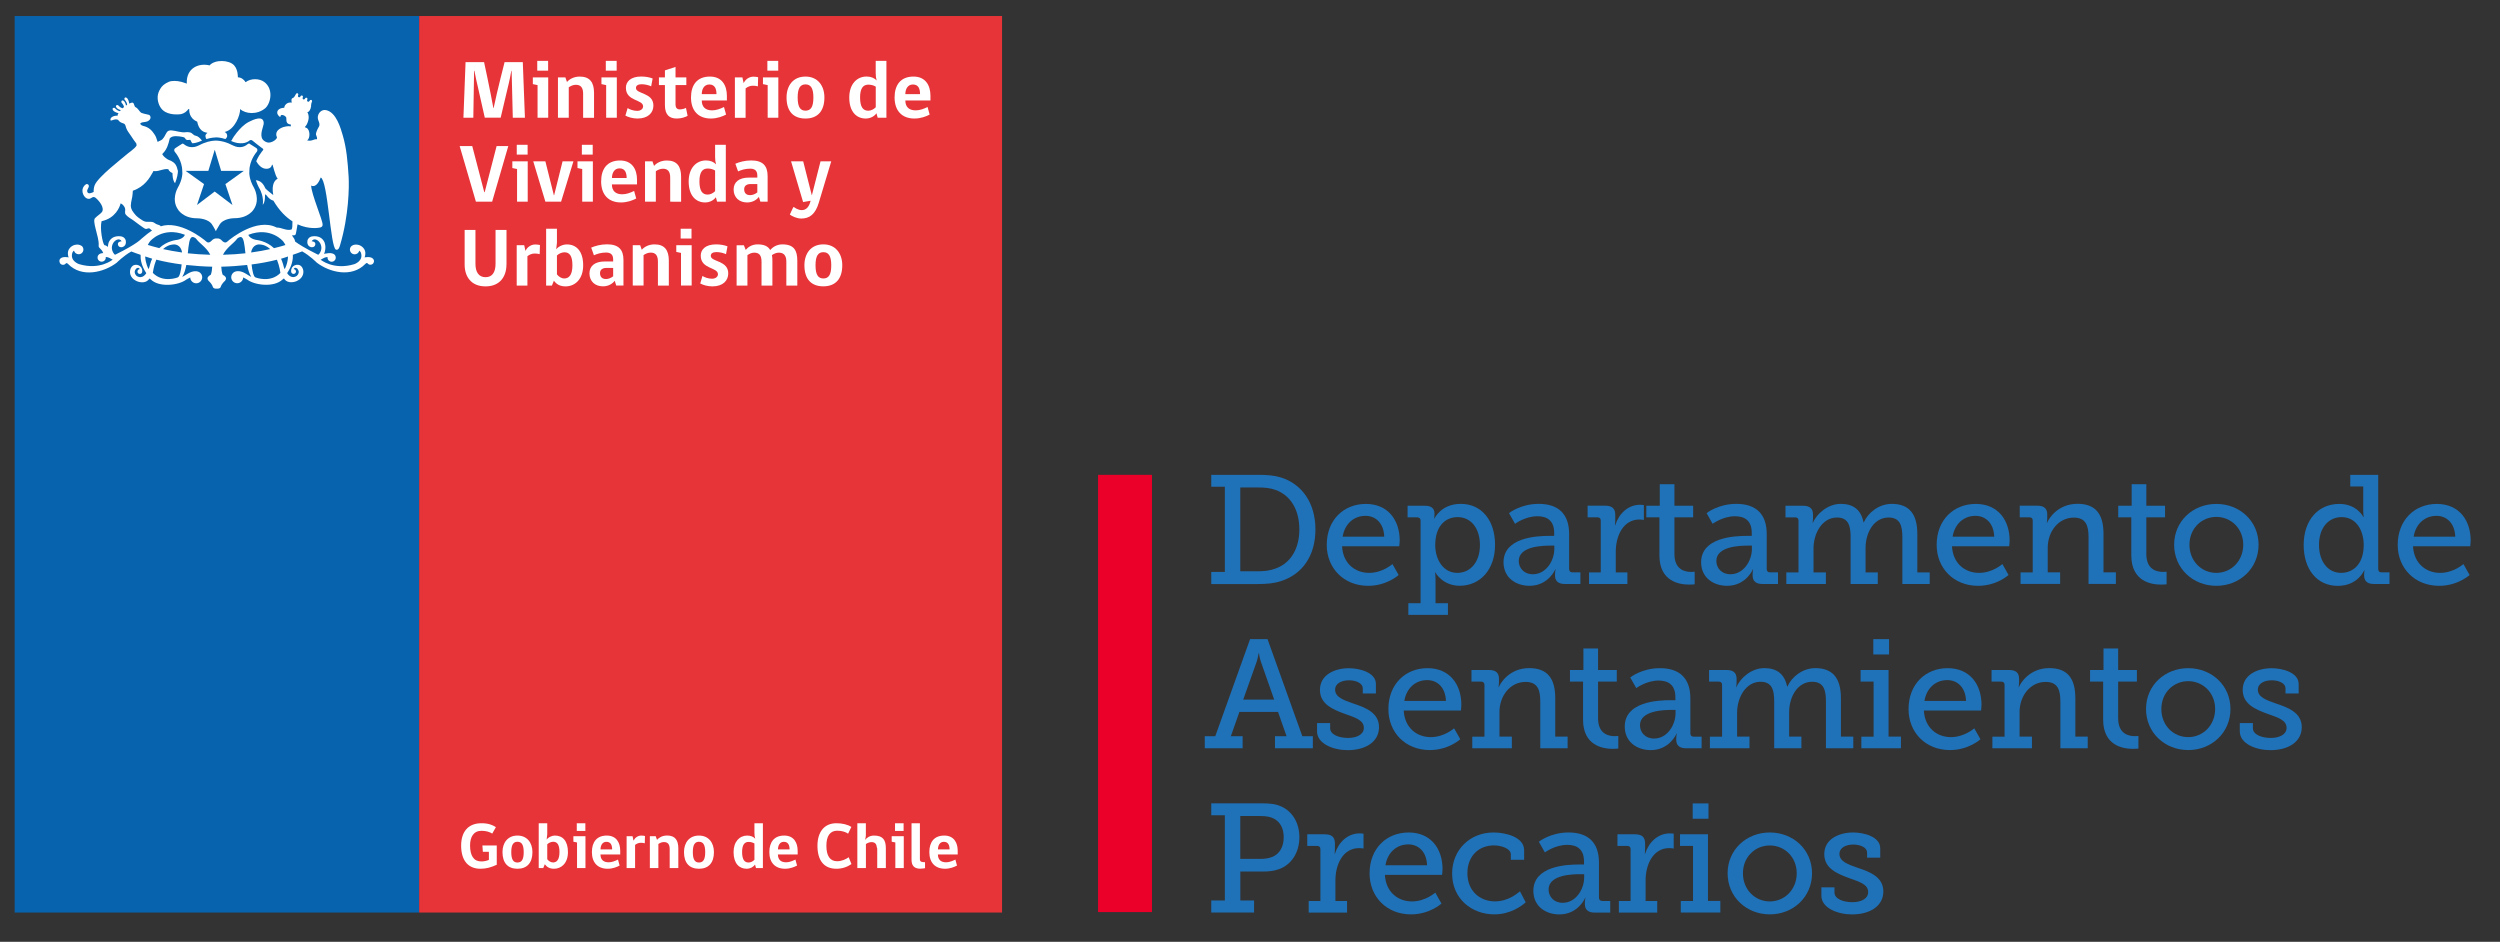 <?xml version="1.0" encoding="utf-8"?>
<!-- Generator: Adobe Illustrator 27.5.0, SVG Export Plug-In . SVG Version: 6.00 Build 0)  -->
<svg version="1.1" id="Capa_1" xmlns="http://www.w3.org/2000/svg" xmlns:xlink="http://www.w3.org/1999/xlink" x="0px" y="0px"
	 viewBox="0 0 492.69 185.61" style="enable-background:new 0 0 492.69 185.61;" xml:space="preserve">
<rect x="0" y="0" width="492.69" height="185.61" fill="#333333" stroke="none"/>
<style type="text/css">
	.st0{fill:#EA0029;}
	.st1{fill:#1F71B8;}
	.st2{fill:#0863AE;}
	.st3{fill:#E73439;}
	.st4{fill:#FFFFFF;}
	.st5{fill:none;}
</style>
<g>
	<rect x="216.4" y="93.58" class="st0" width="10.63" height="86.17"/>
	<g>
		<path class="st1" d="M238.71,112.71h2.68V95.93h-2.68v-2.35h9.17c1.8,0,3.14,0.09,4.57,0.52c4.11,1.28,6.79,5,6.79,10.24
			c0,5.21-2.59,8.84-6.79,10.18c-1.4,0.46-2.83,0.58-4.54,0.58h-9.2V112.71z M247.72,112.59c1.4,0,2.56-0.12,3.66-0.55
			c2.89-1.01,4.69-3.78,4.69-7.71c0-3.96-1.8-6.73-4.66-7.77c-1.19-0.43-2.28-0.49-3.69-0.49h-3.29v16.51H247.72z"/>
		<path class="st1" d="M269.18,99.31c4.39,0,6.67,3.23,6.67,7.22c0,0.4-0.09,1.13-0.09,1.13h-11.27c0.18,3.41,2.59,5.24,5.33,5.24
			c2.68,0,4.6-1.74,4.6-1.74l1.22,2.16c0,0-2.32,2.13-6,2.13c-4.84,0-8.17-3.5-8.17-8.07C261.47,102.48,264.79,99.31,269.18,99.31z
			 M272.8,105.77c-0.09-2.71-1.74-4.11-3.69-4.11c-2.26,0-4.08,1.52-4.51,4.11H272.8z"/>
		<path class="st1" d="M279.96,118.9v-16.27c0-0.46-0.24-0.67-0.67-0.67h-1.89v-2.29h3.41c1.37,0,1.89,0.61,1.89,1.52v0.12
			c0,0.49-0.06,0.88-0.06,0.88h0.06c0,0,1.28-2.89,5.18-2.89c4.14,0,6.76,3.29,6.76,8.07c0,4.91-2.96,8.07-6.98,8.07
			c-3.38,0-4.78-2.62-4.78-2.62h-0.06c0,0,0.09,0.55,0.09,1.34v4.72h2.44v2.29h-7.8v-2.29H279.96z M287.21,112.9
			c2.44,0,4.45-1.98,4.45-5.48c0-3.35-1.8-5.51-4.39-5.51c-2.29,0-4.42,1.61-4.42,5.55C282.86,110.18,284.35,112.9,287.21,112.9z"/>
		<path class="st1" d="M305.31,105.61h0.98v-0.58c0-2.44-1.4-3.29-3.29-3.29c-2.44,0-4.42,1.49-4.42,1.49l-1.19-2.1
			c0,0,2.25-1.83,5.85-1.83c3.93,0,6,2.04,6,5.94v6.89c0,0.46,0.24,0.67,0.67,0.67h1.55v2.29h-3.08c-1.37,0-1.92-0.67-1.92-1.68
			v-0.21c0-0.61,0.12-1.01,0.12-1.01h-0.06c0,0-1.34,3.26-5.09,3.26c-2.56,0-5.12-1.49-5.12-4.66
			C296.33,105.95,302.75,105.61,305.31,105.61z M302.08,113.17c2.62,0,4.24-2.68,4.24-5v-0.64h-0.76c-1.4,0-6.25,0.06-6.25,3.02
			C299.31,111.92,300.32,113.17,302.08,113.17z"/>
		<path class="st1" d="M313.15,112.8h2.32v-10.18c0-0.46-0.24-0.67-0.67-0.67h-1.92v-2.29h3.47c1.34,0,1.98,0.55,1.98,1.8v0.97
			c0,0.61-0.06,1.07-0.06,1.07h0.06c0.7-2.25,2.5-4.02,4.88-4.02c0.4,0,0.76,0.06,0.76,0.06v2.93c0,0-0.37-0.09-0.85-0.09
			c-3.29,0-4.69,3.32-4.69,6.34v4.08h2.29v2.29h-7.56V112.8z"/>
		<path class="st1" d="M327.04,101.96h-2.59v-2.29h2.65v-4.24h2.89v4.24h3.69v2.29h-3.69v7.22c0,3.14,2.13,3.53,3.29,3.53
			c0.43,0,0.7-0.03,0.7-0.03v2.47c0,0-0.43,0.06-1.07,0.06c-1.95,0-5.88-0.61-5.88-5.76V101.96z"/>
		<path class="st1" d="M344.25,105.61h0.98v-0.58c0-2.44-1.4-3.29-3.29-3.29c-2.44,0-4.42,1.49-4.42,1.49l-1.19-2.1
			c0,0,2.25-1.83,5.85-1.83c3.93,0,6,2.04,6,5.94v6.89c0,0.46,0.24,0.67,0.67,0.67h1.55v2.29h-3.08c-1.37,0-1.92-0.67-1.92-1.68
			v-0.21c0-0.61,0.12-1.01,0.12-1.01h-0.06c0,0-1.34,3.26-5.09,3.26c-2.56,0-5.12-1.49-5.12-4.66
			C335.27,105.95,341.69,105.61,344.25,105.61z M341.02,113.17c2.62,0,4.24-2.68,4.24-5v-0.64h-0.76c-1.4,0-6.25,0.06-6.25,3.02
			C338.25,111.92,339.26,113.17,341.02,113.17z"/>
		<path class="st1" d="M352.03,112.8h2.41V102.6c0-0.43-0.24-0.64-0.67-0.64h-1.89v-2.29h3.47c1.31,0,1.95,0.58,1.95,1.71v0.79
			c0,0.49-0.09,0.88-0.09,0.88h0.06c0.76-1.83,2.99-3.75,5.48-3.75c2.47,0,3.99,1.13,4.51,3.63h0.06c0.85-1.92,2.99-3.63,5.51-3.63
			c3.41,0,5.03,1.98,5.03,5.91v7.59h2.44v2.29h-5.39v-9.23c0-2.16-0.4-3.87-2.71-3.87c-2.89,0-4.54,2.96-4.54,6v4.81h2.41v2.29
			h-5.36v-9.23c0-2.01-0.3-3.87-2.68-3.87c-2.93,0-4.63,3.11-4.63,6.12v4.69h2.44v2.29h-7.8V112.8z"/>
		<path class="st1" d="M389.38,99.31c4.39,0,6.67,3.23,6.67,7.22c0,0.4-0.09,1.13-0.09,1.13h-11.27c0.18,3.41,2.59,5.24,5.33,5.24
			c2.68,0,4.6-1.74,4.6-1.74l1.22,2.16c0,0-2.32,2.13-6,2.13c-4.84,0-8.17-3.5-8.17-8.07C381.67,102.48,384.99,99.31,389.38,99.31z
			 M393.01,105.77c-0.09-2.71-1.74-4.11-3.69-4.11c-2.26,0-4.08,1.52-4.51,4.11H393.01z"/>
		<path class="st1" d="M398.19,112.8h2.41v-10.18c0-0.46-0.24-0.67-0.67-0.67h-1.89v-2.29h3.47c1.34,0,1.95,0.58,1.95,1.71v0.79
			c0,0.49-0.09,0.88-0.09,0.88h0.06c0.31-0.82,2.1-3.75,6-3.75c3.53,0,5.12,1.98,5.12,5.91v7.59h2.44v2.29h-5.39v-9.2
			c0-2.16-0.43-3.87-2.89-3.87c-3.11,0-5.15,2.83-5.15,5.91v4.87h2.44v2.29h-7.8V112.8z"/>
		<path class="st1" d="M420.04,101.96h-2.59v-2.29h2.65v-4.24h2.89v4.24h3.69v2.29h-3.69v7.22c0,3.14,2.13,3.53,3.29,3.53
			c0.43,0,0.7-0.03,0.7-0.03v2.47c0,0-0.43,0.06-1.07,0.06c-1.95,0-5.88-0.61-5.88-5.76V101.96z"/>
		<path class="st1" d="M436.79,99.31c4.6,0,8.32,3.38,8.32,8.04c0,4.69-3.72,8.1-8.32,8.1c-4.6,0-8.32-3.41-8.32-8.1
			C428.48,102.69,432.19,99.31,436.79,99.31z M436.79,112.9c2.89,0,5.3-2.32,5.3-5.55c0-3.2-2.41-5.48-5.3-5.48
			c-2.92,0-5.3,2.29-5.3,5.48C431.49,110.58,433.87,112.9,436.79,112.9z"/>
		<path class="st1" d="M461.02,99.31c3.5,0,4.75,2.59,4.75,2.59h0.06c0,0-0.09-0.49-0.09-1.16v-4.87h-2.56v-2.29h5.51v18.55
			c0,0.46,0.24,0.67,0.67,0.67h1.55v2.29h-3.08c-1.37,0-1.92-0.67-1.92-1.68v-0.21c0-0.52,0.09-0.82,0.09-0.82h-0.06
			c0,0-1.25,3.08-5.21,3.08c-4.14,0-6.73-3.29-6.73-8.07C454.01,102.48,456.87,99.31,461.02,99.31z M461.38,112.9
			c2.29,0,4.45-1.65,4.45-5.48c0-2.83-1.43-5.51-4.36-5.51c-2.47,0-4.45,1.98-4.45,5.48C457.03,110.73,458.82,112.9,461.38,112.9z"
			/>
		<path class="st1" d="M480.24,99.31c4.39,0,6.67,3.23,6.67,7.22c0,0.4-0.09,1.13-0.09,1.13h-11.27c0.18,3.41,2.59,5.24,5.33,5.24
			c2.68,0,4.6-1.74,4.6-1.74l1.22,2.16c0,0-2.32,2.13-6,2.13c-4.84,0-8.17-3.5-8.17-8.07C472.54,102.48,475.86,99.31,480.24,99.31z
			 M483.87,105.77c-0.09-2.71-1.74-4.11-3.69-4.11c-2.26,0-4.08,1.52-4.51,4.11H483.87z"/>
		<path class="st1" d="M237.43,145.09h2.07l6.86-19.13h3.44l6.86,19.13h2.07v2.38h-7.46v-2.38h2.28l-1.68-4.78h-7.62l-1.68,4.78
			h2.32v2.38h-7.46V145.09z M251.11,137.87l-2.62-7.46c-0.3-0.88-0.37-1.65-0.37-1.65h-0.09c0,0-0.09,0.76-0.37,1.65l-2.65,7.46
			H251.11z"/>
		<path class="st1" d="M259.55,142.5h2.59v1.01c0,1.31,1.83,1.92,3.53,1.92c1.74,0,3.11-0.7,3.11-1.98c0-1.55-1.71-2.04-3.84-2.8
			c-2.29-0.85-4.81-1.89-4.81-4.69c0-3.05,3.02-4.27,5.7-4.27c2.16,0,5.33,0.85,5.33,3.11v1.86h-2.59v-1.01
			c0-0.94-1.22-1.58-2.71-1.58c-1.46,0-2.74,0.61-2.74,1.86c0,1.46,1.71,2.07,3.56,2.71c2.38,0.79,5.09,1.8,5.09,4.66
			c0,2.93-2.68,4.54-6.18,4.54c-2.8,0-6.03-1.25-6.03-3.69V142.5z"/>
		<path class="st1" d="M281.33,131.68c4.39,0,6.67,3.23,6.67,7.22c0,0.4-0.09,1.13-0.09,1.13h-11.27c0.18,3.41,2.59,5.24,5.33,5.24
			c2.68,0,4.6-1.74,4.6-1.74l1.22,2.16c0,0-2.32,2.13-6,2.13c-4.84,0-8.17-3.5-8.17-8.07C273.62,134.85,276.95,131.68,281.33,131.68
			z M284.96,138.14c-0.09-2.71-1.74-4.11-3.69-4.11c-2.26,0-4.08,1.52-4.51,4.11H284.96z"/>
		<path class="st1" d="M290.14,145.18h2.41V135c0-0.46-0.24-0.67-0.67-0.67h-1.89v-2.29h3.47c1.34,0,1.95,0.58,1.95,1.71v0.79
			c0,0.49-0.09,0.88-0.09,0.88h0.06c0.31-0.82,2.1-3.75,6-3.75c3.53,0,5.12,1.98,5.12,5.91v7.59h2.44v2.29h-5.39v-9.2
			c0-2.16-0.43-3.87-2.89-3.87c-3.11,0-5.15,2.83-5.15,5.91v4.87h2.44v2.29h-7.8V145.18z"/>
		<path class="st1" d="M311.99,134.33h-2.59v-2.29h2.65v-4.24h2.89v4.24h3.69v2.29h-3.69v7.22c0,3.14,2.13,3.53,3.29,3.53
			c0.43,0,0.7-0.03,0.7-0.03v2.47c0,0-0.43,0.06-1.07,0.06c-1.95,0-5.88-0.61-5.88-5.76V134.33z"/>
		<path class="st1" d="M329.2,137.99h0.98v-0.58c0-2.44-1.4-3.29-3.29-3.29c-2.44,0-4.42,1.49-4.42,1.49l-1.19-2.1
			c0,0,2.25-1.83,5.85-1.83c3.93,0,6,2.04,6,5.94v6.89c0,0.46,0.24,0.67,0.67,0.67h1.55v2.29h-3.08c-1.37,0-1.92-0.67-1.92-1.68
			v-0.21c0-0.61,0.12-1.01,0.12-1.01h-0.06c0,0-1.34,3.26-5.09,3.26c-2.56,0-5.12-1.49-5.12-4.66
			C320.21,138.32,326.64,137.99,329.2,137.99z M325.97,145.55c2.62,0,4.24-2.68,4.24-5v-0.64h-0.76c-1.4,0-6.25,0.06-6.25,3.02
			C323.2,144.3,324.21,145.55,325.97,145.55z"/>
		<path class="st1" d="M336.97,145.18h2.41v-10.21c0-0.43-0.24-0.64-0.67-0.64h-1.89v-2.29h3.47c1.31,0,1.95,0.58,1.95,1.71v0.79
			c0,0.49-0.09,0.88-0.09,0.88h0.06c0.76-1.83,2.99-3.75,5.48-3.75c2.47,0,3.99,1.13,4.51,3.63h0.06c0.85-1.92,2.99-3.63,5.51-3.63
			c3.41,0,5.03,1.98,5.03,5.91v7.59h2.44v2.29h-5.39v-9.23c0-2.16-0.4-3.87-2.71-3.87c-2.89,0-4.54,2.96-4.54,6v4.81h2.41v2.29
			h-5.36v-9.23c0-2.01-0.3-3.87-2.68-3.87c-2.93,0-4.63,3.11-4.63,6.12v4.69h2.44v2.29h-7.8V145.18z"/>
		<path class="st1" d="M366.83,145.18h2.41v-10.85h-2.56v-2.29h5.51v13.13h2.44v2.29h-7.8V145.18z M369.18,125.96h3.11v3.02h-3.11
			V125.96z"/>
		<path class="st1" d="M383.84,131.68c4.39,0,6.67,3.23,6.67,7.22c0,0.4-0.09,1.13-0.09,1.13h-11.27c0.18,3.41,2.59,5.24,5.33,5.24
			c2.68,0,4.6-1.74,4.6-1.74l1.22,2.16c0,0-2.32,2.13-6,2.13c-4.84,0-8.17-3.5-8.17-8.07C376.13,134.85,379.45,131.68,383.84,131.68
			z M387.46,138.14c-0.09-2.71-1.74-4.11-3.69-4.11c-2.26,0-4.08,1.52-4.51,4.11H387.46z"/>
		<path class="st1" d="M392.64,145.18h2.41V135c0-0.46-0.24-0.67-0.67-0.67h-1.89v-2.29h3.47c1.34,0,1.95,0.58,1.95,1.71v0.79
			c0,0.49-0.09,0.88-0.09,0.88h0.06c0.31-0.82,2.1-3.75,6-3.75c3.53,0,5.12,1.98,5.12,5.91v7.59h2.44v2.29h-5.39v-9.2
			c0-2.16-0.43-3.87-2.89-3.87c-3.11,0-5.15,2.83-5.15,5.91v4.87h2.44v2.29h-7.8V145.18z"/>
		<path class="st1" d="M414.49,134.33h-2.59v-2.29h2.65v-4.24h2.89v4.24h3.69v2.29h-3.69v7.22c0,3.14,2.13,3.53,3.29,3.53
			c0.43,0,0.7-0.03,0.7-0.03v2.47c0,0-0.43,0.06-1.07,0.06c-1.95,0-5.88-0.61-5.88-5.76V134.33z"/>
		<path class="st1" d="M431.25,131.68c4.6,0,8.32,3.38,8.32,8.04c0,4.69-3.72,8.1-8.32,8.1c-4.6,0-8.32-3.41-8.32-8.1
			C422.93,135.06,426.65,131.68,431.25,131.68z M431.25,145.27c2.89,0,5.3-2.32,5.3-5.55c0-3.2-2.41-5.48-5.3-5.48
			c-2.92,0-5.3,2.29-5.3,5.48C425.95,142.96,428.32,145.27,431.25,145.27z"/>
		<path class="st1" d="M441.4,142.5h2.59v1.01c0,1.31,1.83,1.92,3.53,1.92c1.74,0,3.11-0.7,3.11-1.98c0-1.55-1.71-2.04-3.84-2.8
			c-2.29-0.85-4.81-1.89-4.81-4.69c0-3.05,3.02-4.27,5.7-4.27c2.16,0,5.33,0.85,5.33,3.11v1.86h-2.59v-1.01
			c0-0.94-1.22-1.58-2.71-1.58c-1.46,0-2.74,0.61-2.74,1.86c0,1.46,1.71,2.07,3.56,2.71c2.38,0.79,5.09,1.8,5.09,4.66
			c0,2.93-2.68,4.54-6.18,4.54c-2.8,0-6.03-1.25-6.03-3.69V142.5z"/>
		<path class="st1" d="M238.71,177.46h2.68v-16.79h-2.68v-2.35h10.02c1.31,0,2.62,0.09,3.69,0.58c2.22,0.94,3.66,3.23,3.66,6.09
			c0,3.02-1.58,5.45-4.05,6.31c-1.01,0.37-2.04,0.46-3.23,0.46h-4.36v5.7h2.71v2.38h-8.44V177.46z M248.42,169.27
			c0.97,0,1.74-0.15,2.41-0.43c1.37-0.61,2.16-1.98,2.16-3.84c0-1.74-0.7-3.02-1.92-3.66c-0.67-0.37-1.58-0.52-2.62-0.52h-4.02v8.44
			H248.42z"/>
		<path class="st1" d="M257.9,177.56h2.32v-10.18c0-0.46-0.24-0.67-0.67-0.67h-1.92v-2.29h3.47c1.34,0,1.98,0.55,1.98,1.8v0.97
			c0,0.61-0.06,1.07-0.06,1.07h0.06c0.7-2.25,2.5-4.02,4.88-4.02c0.4,0,0.76,0.06,0.76,0.06v2.93c0,0-0.37-0.09-0.85-0.09
			c-3.29,0-4.69,3.32-4.69,6.34v4.08h2.29v2.29h-7.56V177.56z"/>
		<path class="st1" d="M277.62,164.06c4.39,0,6.67,3.23,6.67,7.22c0,0.4-0.09,1.13-0.09,1.13h-11.27c0.18,3.41,2.59,5.24,5.33,5.24
			c2.68,0,4.6-1.74,4.6-1.74l1.22,2.16c0,0-2.32,2.13-6,2.13c-4.84,0-8.17-3.5-8.17-8.07C269.91,167.23,273.23,164.06,277.62,164.06
			z M281.24,170.52c-0.09-2.71-1.74-4.11-3.69-4.11c-2.26,0-4.08,1.52-4.51,4.11H281.24z"/>
		<path class="st1" d="M294.34,164.06c2.28,0,6.03,0.85,6.03,3.5v1.89h-2.62v-1.07c0-1.19-1.95-1.77-3.32-1.77
			c-3.11,0-5.24,2.19-5.24,5.48c0,3.5,2.47,5.55,5.42,5.55c2.62,0,4.39-1.55,4.94-1.98l1.13,2.16c-0.7,0.64-2.92,2.38-6.18,2.38
			c-4.45,0-8.32-3.08-8.32-8.04C286.18,167.44,289.74,164.06,294.34,164.06z"/>
		<path class="st1" d="M311.19,170.37h0.98v-0.58c0-2.44-1.4-3.29-3.29-3.29c-2.44,0-4.42,1.49-4.42,1.49l-1.19-2.1
			c0,0,2.25-1.83,5.85-1.83c3.93,0,6,2.04,6,5.94v6.89c0,0.46,0.24,0.67,0.67,0.67h1.55v2.29h-3.08c-1.37,0-1.92-0.67-1.92-1.68
			v-0.21c0-0.61,0.12-1.01,0.12-1.01h-0.06c0,0-1.34,3.26-5.09,3.26c-2.56,0-5.12-1.49-5.12-4.66
			C302.21,170.7,308.63,170.37,311.19,170.37z M307.96,177.92c2.62,0,4.24-2.68,4.24-5v-0.64h-0.76c-1.4,0-6.25,0.06-6.25,3.02
			C305.19,176.67,306.2,177.92,307.96,177.92z"/>
		<path class="st1" d="M319.03,177.56h2.32v-10.18c0-0.46-0.24-0.67-0.67-0.67h-1.92v-2.29h3.47c1.34,0,1.98,0.55,1.98,1.8v0.97
			c0,0.61-0.06,1.07-0.06,1.07h0.06c0.7-2.25,2.5-4.02,4.88-4.02c0.4,0,0.76,0.06,0.76,0.06v2.93c0,0-0.37-0.09-0.85-0.09
			c-3.29,0-4.69,3.32-4.69,6.34v4.08h2.29v2.29h-7.56V177.56z"/>
		<path class="st1" d="M331.24,177.56h2.41v-10.85h-2.56v-2.29h5.51v13.13h2.44v2.29h-7.8V177.56z M333.59,158.33h3.11v3.02h-3.11
			V158.33z"/>
		<path class="st1" d="M348.79,164.06c4.6,0,8.32,3.38,8.32,8.04c0,4.69-3.72,8.1-8.32,8.1c-4.6,0-8.32-3.41-8.32-8.1
			C340.48,167.44,344.19,164.06,348.79,164.06z M348.79,177.65c2.89,0,5.3-2.32,5.3-5.55c0-3.2-2.41-5.48-5.3-5.48
			c-2.92,0-5.3,2.29-5.3,5.48C343.49,175.33,345.87,177.65,348.79,177.65z"/>
		<path class="st1" d="M358.94,174.87h2.59v1.01c0,1.31,1.83,1.92,3.53,1.92c1.74,0,3.11-0.7,3.11-1.98c0-1.55-1.71-2.04-3.84-2.8
			c-2.29-0.85-4.81-1.89-4.81-4.69c0-3.05,3.02-4.27,5.7-4.27c2.16,0,5.33,0.85,5.33,3.11v1.86h-2.59v-1.01
			c0-0.94-1.22-1.58-2.71-1.58c-1.46,0-2.74,0.61-2.74,1.86c0,1.46,1.71,2.07,3.56,2.71c2.38,0.79,5.09,1.8,5.09,4.66
			c0,2.93-2.68,4.54-6.18,4.54c-2.8,0-6.03-1.25-6.03-3.69V174.87z"/>
	</g>
</g>
<g>
	<g>
		<g>
			<g>
				<rect x="2.89" y="3.16" class="st2" width="79.72" height="176.68"/>
				<rect x="82.61" y="3.16" class="st3" width="114.87" height="176.68"/>
				<path class="st4" d="M97.92,170.41c-1.17,0.55-2.14,0.8-3.23,0.8c-2.59,0-3.81-1.82-3.81-4.56c0-2.63,1.3-4.41,4.01-4.41
					c1.32,0,2.16,0.32,2.84,0.77l-0.72,1.27c-0.49-0.32-1.22-0.55-2.11-0.55c-1.55,0-2.26,1.18-2.26,2.89c0,2.04,0.74,3.15,2.2,3.15
					c0.56,0,1.1-0.12,1.51-0.31v-1.59h-1.19l-0.09-1.25h2.83V170.41z"/>
				<path class="st4" d="M104.93,167.93c0,2.14-1.08,3.28-2.95,3.28c-1.88,0-2.95-1.13-2.95-3.28c0-1.85,1.03-3.26,2.95-3.26
					C103.87,164.67,104.93,166.08,104.93,167.93 M103.21,167.93c0-1.51-0.45-2.04-1.23-2.04c-0.78,0-1.22,0.54-1.22,2.04
					c0,1.46,0.4,2.05,1.22,2.05C102.8,169.97,103.21,169.43,103.21,167.93"/>
				<path class="st4" d="M107.73,165.44c0.28-0.38,0.96-0.77,1.66-0.77c1.48,0,2.54,1.05,2.54,3.26c0,2.16-1.28,3.28-2.74,3.28
					c-0.9,0-1.42-0.35-1.82-0.89l-0.31,0.76h-0.89v-8.84h1.68v2.19L107.73,165.44z M107.85,169.33c0.26,0.35,0.69,0.64,1.14,0.64
					c0.73,0,1.27-0.54,1.27-2.05c0-1.5-0.47-2.03-1.24-2.03c-0.42,0-0.88,0.22-1.17,0.5V169.33z"/>
				<path class="st4" d="M113.72,171.08v-5.05l-0.72-0.15v-1.08h2.38v6.28H113.72z M113.67,162.24h1.69v1.52h-1.69V162.24z"/>
				<path class="st4" d="M118.34,168.39c0,1,0.56,1.55,1.62,1.55c0.65,0,1.28-0.27,1.83-0.54l0.32,1.18
					c-0.52,0.28-1.36,0.63-2.36,0.63c-1.96,0-3.1-1.21-3.1-3.28c0-1.94,0.92-3.26,2.93-3.26c1.9,0,2.65,1.41,2.65,2.99v0.73H118.34z
					 M119.51,165.9c-0.83,0-1.16,0.76-1.16,1.5h2.29C120.64,166.59,120.38,165.9,119.51,165.9"/>
				<path class="st4" d="M127.07,166.19c-0.2-0.06-0.49-0.1-0.78-0.1c-0.45,0-0.84,0.19-1.13,0.42v4.56h-1.67v-6.28h1.17
					c0.06,0.29,0.13,0.57,0.18,0.84h0.05c0.19-0.45,0.76-0.96,1.5-0.96c0.34,0,0.58,0.05,0.72,0.09
					C127.1,165.25,127.1,165.72,127.07,166.19"/>
				<path class="st4" d="M131.98,171.08v-3.73c0-0.95-0.36-1.4-1.13-1.4c-0.44,0-0.81,0.19-1.1,0.38v4.74h-1.68v-6.28h1.15
					l0.26,0.72c0.36-0.42,1.05-0.85,1.99-0.85c1.59,0,2.21,0.94,2.21,2.53v3.88H131.98z"/>
				<path class="st4" d="M140.7,167.93c0,2.14-1.08,3.28-2.95,3.28c-1.88,0-2.95-1.13-2.95-3.28c0-1.85,1.03-3.26,2.95-3.26
					C139.65,164.67,140.7,166.08,140.7,167.93 M138.98,167.93c0-1.51-0.45-2.04-1.23-2.04c-0.78,0-1.21,0.54-1.21,2.04
					c0,1.46,0.4,2.05,1.21,2.05C138.57,169.97,138.98,169.43,138.98,167.93"/>
				<path class="st4" d="M148.84,165.29c-0.11-0.36-0.16-0.68-0.16-1.15v-1.9h1.67v8.84h-1.36l-0.19-0.69
					c-0.25,0.38-0.86,0.82-1.67,0.82c-1.42,0-2.56-1.02-2.56-3.27c0-2.08,1.18-3.27,2.7-3.27
					C147.95,164.67,148.49,164.9,148.84,165.29 M148.68,166.23c-0.25-0.15-0.65-0.31-1.14-0.31c-0.79,0-1.29,0.54-1.29,2
					c0,1.5,0.48,2.06,1.27,2.06c0.42,0,0.84-0.2,1.16-0.54V166.23z"/>
				<path class="st4" d="M153.31,168.39c0,1,0.56,1.55,1.61,1.55c0.65,0,1.28-0.27,1.84-0.54l0.32,1.18
					c-0.53,0.28-1.36,0.63-2.36,0.63c-1.96,0-3.1-1.21-3.1-3.28c0-1.94,0.92-3.26,2.93-3.26c1.9,0,2.65,1.41,2.65,2.99v0.73H153.31z
					 M154.48,165.9c-0.83,0-1.16,0.76-1.16,1.5h2.29C155.6,166.59,155.35,165.9,154.48,165.9"/>
				<path class="st4" d="M164.83,171.21c-2.44,0-3.73-1.64-3.73-4.52c0-2.65,1.28-4.45,3.73-4.45c1.18,0,2.24,0.26,2.95,0.73
					l-0.64,1.33c-0.45-0.33-1.23-0.59-2.13-0.59c-1.44,0-2.15,1.06-2.15,2.96c0,2,0.72,3.06,2.12,3.06c0.85,0,1.69-0.36,2.28-0.79
					l0.54,1.35C166.95,170.87,165.97,171.21,164.83,171.21"/>
				<path class="st4" d="M168.96,171.08v-8.84h1.68v2.32c0,0.43-0.14,0.87-0.16,0.97c0.36-0.43,0.88-0.86,1.78-0.86
					c1.81,0,2.32,0.94,2.32,2.53v3.88h-1.7v-3.73c0-0.17-0.03-0.29-0.09-0.38c-0.05-0.7-0.41-1.01-1.04-1.01
					c-0.44,0-0.81,0.19-1.1,0.38v4.74H168.96z"/>
				<path class="st4" d="M176.45,171.08v-5.05l-0.72-0.15v-1.08h2.38v6.28H176.45z M176.39,162.24h1.69v1.52h-1.69V162.24z"/>
				<path class="st4" d="M179.64,169.41v-7.17h1.65v7.08c0,0.53,0.32,0.6,1.01,0.6v1.18c0,0-0.49,0.1-0.92,0.1
					C180.1,171.2,179.64,170.53,179.64,169.41"/>
				<path class="st4" d="M184.84,168.39c0,1,0.56,1.55,1.61,1.55c0.65,0,1.28-0.27,1.83-0.54l0.32,1.18
					c-0.53,0.28-1.36,0.63-2.35,0.63c-1.96,0-3.1-1.21-3.1-3.28c0-1.94,0.92-3.26,2.94-3.26c1.9,0,2.65,1.41,2.65,2.99v0.73H184.84z
					 M186.01,165.9c-0.83,0-1.16,0.76-1.16,1.5h2.29C187.14,166.59,186.88,165.9,186.01,165.9"/>
			</g>
			<g>
				<g>
					<g>
						<path class="st4" d="M44.41,27.4c0.18-0.14,0.54-0.46,0.25-1.06c-0.14-0.28-0.52-0.31-0.35-0.34c2-0.47,3.07-3.39,3.01-4.51
							c1.03,0.95,3.33,1.22,5-0.2c1.08-1.04,1.6-3.77-0.25-5.14c-0.94-0.7-2.62-0.76-3.67,0.05c-0.33-0.56-0.91-0.96-1.52-0.96
							c-0.01-0.2,0.03-1.51-0.75-2.37c-1-1.09-3.81-1.17-4.83,0.02c-2.02-0.51-4.64,0.43-4.49,3.59c-1.42-0.56-2.23-0.57-2.98-0.5
							c-0.7,0.07-1.65,0.7-1.97,1.13c-0.15,0.19-0.32,0.46-0.44,0.7c-0.23,0.45-0.41,1.05-0.34,1.72c0.11,1.12,0.66,2.07,1.48,2.52
							c1.13,0.62,2.55,0.53,3.06,0.45c0.39-0.09,0.81-0.23,1.25-0.69c0.13-0.13,0.23-0.35,0.42-0.35c0,0.29-0.11,1.8,1.58,2.52
							c0.01,0.07,0.03,0.14,0.05,0.25c0.53,2.08,1.94,1.83,1.96,1.97c-0.62,0.38-0.36,0.92-0.21,1.21c0.95-0.29,1.65-0.33,1.88-0.33
							C42.76,27.06,43.46,27.1,44.41,27.4z"/>
						<g>
							<polygon class="st5" points="42.31,29.49 41.05,33.67 36.55,33.67 36.57,33.67 40.21,36.28 38.82,40.4 42.31,37.75 
								45.81,40.4 44.42,36.28 48.06,33.67 48.07,33.67 43.58,33.67 							"/>
							<path class="st4" d="M49.15,33.69c-0.01-2.09,1.4-3.71,1.42-3.73c0.15-0.17,0.17-0.34,0.16-0.45
								c-0.03-0.19-0.18-0.32-0.21-0.33c-0.4-0.27-1.31-0.83-1.31-0.83l-0.07-0.06h-0.08c-0.1,0-0.17,0.06-0.3,0.15
								C48.52,28.64,48.06,29,47.25,29c-0.14,0-0.29-0.01-0.45-0.03c-0.42-0.06-1.14-0.42-1.14-0.42c-0.23-0.12-0.52-0.25-0.64-0.3
								l-0.05-0.02c-1.17-0.48-2.16-0.52-2.43-0.52c-0.28,0-1.27,0.04-2.44,0.52l-0.05,0.02c-0.06,0.03-0.17,0.08-0.29,0.13
								l-0.71,0.34c-0.24,0.1-0.54,0.22-0.78,0.25c-0.15,0.02-0.3,0.03-0.45,0.03c-0.81,0-1.28-0.36-1.53-0.55
								c-0.12-0.09-0.2-0.15-0.29-0.15l-0.07,0.01l-0.04,0.03c0,0-0.93,0.57-1.31,0.84c-0.06,0.03-0.21,0.15-0.24,0.35
								c-0.01,0.11,0,0.27,0.16,0.45c0.06,0.07,1.43,1.66,1.42,3.76c0.04,0.24,0.14,1.5-0.93,3.35c-0.05,0.09-1.23,2.25,0.06,4.15
								c0.01,0.02,0.97,1.78,3.8,1.78c0.23,0,2.32,0.04,3.03,1.37c0.03,0.05,0.37,0.59,0.5,0.85l0.16,0.32l0.16-0.32
								c0.14-0.26,0.47-0.79,0.51-0.86C43.91,43.04,46,43,46.23,43c2.78,0,3.78-1.75,3.78-1.75c1.32-1.94,0.08-4.16,0.08-4.17
								C49.01,35.22,49.12,33.96,49.15,33.69z M48.06,33.67l-3.64,2.61l1.39,4.12l-3.5-2.65l-3.49,2.65l1.39-4.12l-3.64-2.61
								l-0.01,0h4.5l1.26-4.17l1.26,4.17L48.06,33.67L48.06,33.67z"/>
							<g>
								<path class="st5" d="M30.12,53.78c1.98,2.04,4.86,0.91,4.86,0.91c0.46-0.07,0.7-1.48,0.82-2.58c-1.73-0.22-3.4-0.53-5-0.94
									C30.26,52.5,30.12,53.78,30.12,53.78z"/>
								<path class="st5" d="M29.59,45.15c-0.07-0.05-0.13-0.12-0.22-0.14c-0.25-0.04-0.43,0.17-0.72,0.11
									c-0.26-0.05-2.28-1.62-2.43-1.71c-0.44-0.3-1.15-0.7-1.48-1.15c-0.22-0.3-0.05-0.69-0.09-1.06
									c-0.03-0.27-0.35-0.92-0.91-1.1c-0.13,0.65-0.98,2.92-3.74,3.5c-0.38,1.48,0.21,4.36,0.55,4.72
									c0.26,0.04,0.49,0.17,0.7,0.34c0.02-0.57,0.18-0.95,0.18-0.95c0.77-1.57,2.57-1.08,2.57-1.08c0.63,0.19,0.76,0.75,0.76,0.75
									c0.24,1.24-0.79,1.35-0.79,1.35c-0.74,0.04-0.75-0.56-0.75-0.56c-0.09-0.58,0.73-0.61,0.73-0.61
									c-0.69-1.22-2.88,0.78-1.45,2.54c0.15,0.18,0.28,0.06,0.28,0.06c4.31-2.13,5.01-3.04,5.01-3.04
									c0.91-0.81,1.61-1.32,2.14-1.67C29.73,45.3,29.59,45.15,29.59,45.15z"/>
								<path class="st5" d="M49.97,27.96c0.07,0.06,0.16,0.13,0.26,0.21C50.14,28.09,50.05,28.02,49.97,27.96z"/>
								<path class="st5" d="M51.36,29.03c-0.14-0.11-0.3-0.23-0.46-0.35C51.06,28.81,51.22,28.92,51.36,29.03L51.36,29.03z"/>
								<path class="st5" d="M50.38,28.28c0.14,0.11,0.28,0.21,0.43,0.34C50.67,28.5,50.52,28.39,50.38,28.28z"/>
								<path class="st5" d="M29.27,53.04c0.14-0.16,0.31-0.92,0.31-0.92c0.11-0.43,0.26-0.78,0.41-1.13
									c-0.47-0.13-0.92-0.29-1.38-0.44C28.66,51.95,29.27,53.04,29.27,53.04z"/>
								<path class="st5" d="M49.58,52.11c0.12,1.1,0.36,2.51,0.82,2.57c0,0,2.88,1.13,4.86-0.91c0,0-0.14-1.27-0.68-2.61
									C52.98,51.58,51.31,51.89,49.58,52.11z"/>
								<path class="st5" d="M55.8,52.11c0,0,0.18,0.76,0.31,0.92c0,0,0.6-1.08,0.65-2.49c-0.46,0.15-0.91,0.31-1.37,0.44
									C55.54,51.34,55.69,51.69,55.8,52.11z"/>
								<path class="st5" d="M34.36,48.17c-0.93,0.01-1.66,0.38-2.23,0.92c1.08,0.25,2.35,0.48,3.75,0.68
									C35.65,48.15,34.36,48.17,34.36,48.17z"/>
								<path class="st5" d="M53.99,48.91c0.86-0.22,1.64-0.43,2.25-0.62c-0.13-0.24-0.26-0.49-0.45-0.73c0,0-2.44-2.96-6.82-1.3
									c-0.09,0.03,0.19,0.74,1.4,1C50.53,47.29,52.42,47.42,53.99,48.91z"/>
								<path class="st5" d="M51.02,48.17c0,0-1.29-0.02-1.52,1.6c1.4-0.2,2.67-0.43,3.76-0.67C52.68,48.55,51.95,48.18,51.02,48.17
									z"/>
								<path class="st5" d="M38.73,47.15c-0.31-0.43-0.77-0.44-0.77-0.44c-0.63-0.01-0.76,1.47-0.95,3.21
									c1.34,0.15,2.84,0.25,4.42,0.29C40.76,48.82,39.28,47.91,38.73,47.15z"/>
								<path class="st5" d="M29.58,47.55c-0.19,0.24-0.32,0.48-0.44,0.72c0.61,0.19,1.39,0.41,2.26,0.63
									c1.57-1.48,3.46-1.61,3.61-1.64c1.2-0.27,1.48-0.97,1.4-1C32.02,44.59,29.58,47.55,29.58,47.55z"/>
								<path class="st5" d="M47.42,46.7c0,0-0.46,0.01-0.77,0.44c-0.55,0.76-2.03,1.67-2.71,3.06c1.59-0.04,3.08-0.13,4.42-0.29
									C48.18,48.17,48.06,46.7,47.42,46.7z"/>
								<path class="st4" d="M73.53,51.01c-0.46-0.55-1.67-0.28-1.67-0.28c0.65-1.94-1.14-2.45-1.14-2.45
									c-0.64-0.17-1.06-0.05-1.34,0.14c0,0-0.01,0.01-0.02,0.01c-0.01,0.01-0.01,0.01-0.01,0.01c-0.05,0.03-0.09,0.06-0.13,0.1
									c-0.16,0.17-0.26,0.4-0.26,0.65c0,0.51,0.42,0.93,0.93,0.93c0.2,0,0.38-0.06,0.54-0.17c0.18-0.13,0.32-0.33,0.37-0.55
									c0.25,0.16,0.34,0.43,0.34,0.43c0.52,1.65-1.34,2.24-1.34,2.24c-4.1,1.23-6.61-0.89-6.61-0.89l0.72-0.38
									c0.25-0.11,0.47-0.14,0.65-0.14c-0.01,0.03-0.01,0.08-0.01,0.12c0,0.44,0.37,0.8,0.81,0.8c0.45,0,0.81-0.36,0.81-0.8
									c-0.01-0.34-0.16-0.5-0.16-0.5c-0.48-0.72-2.14-0.24-2.14-0.24c0.55-1.36,0.06-2.34,0.06-2.34
									c-0.76-1.57-2.57-1.08-2.57-1.08c-0.63,0.19-0.76,0.75-0.76,0.75c-0.24,1.24,0.79,1.35,0.79,1.35
									c0.74,0.04,0.75-0.56,0.75-0.56c0.1-0.58-0.72-0.61-0.72-0.61c0.69-1.22,2.87,0.78,1.45,2.54
									c-0.15,0.18-0.28,0.06-0.28,0.06c-2.55-1.26-3.82-2.09-4.44-2.56c-0.06-0.7-0.67-1.05-0.55-1.23
									c0.1-0.04,0.46,0.14,0.66-0.16c0.07-0.11,0.24-1.21,0.38-1.99c2.26,1.03,4.19,0.72,4.58,0.59c0.2-0.08,0.36-0.22,0.36-0.52
									c0.04-0.86-2.19-5.92-2.26-7.71c1.05,0.52,1.7-1.1,1.89-1.6c1.42,0.65,1.9,13.78,2.99,14.22c0.55,0.22,0.76-0.67,0.81-0.84
									c1.75-5.86,1.81-11.56,1.7-13.47c-0.18-3-0.42-5.68-1.14-8.14c-0.44-1.52-1.3-4.62-3.31-5.04c-0.94-0.2-1.65,0.68-1.63,1.46
									c0.01,0.68,0.48,1.01,0.28,1.68c-0.25,0.44-0.5,0.91-0.62,1.4c-0.12,0.49,0.31,0.69,0.17,1.21
									c-0.63-0.1-0.95,0.46-1.95,0.21c0.65-0.3,0.66-2.15-0.14-2.47c-0.12-0.05-0.25-0.07-0.28-0.17c0,0,0.26-0.27,0.39-0.54
									c0.46-0.94,0.45-1.76,0.09-2.39c0.33,0.03,0.67-0.58,0.72-1.06l0.01,0c0-0.01,0-0.03,0-0.04v0
									c0.01-0.13-0.01-0.55,0.18-0.95c0.06-0.13,0-0.28-0.11-0.34c-0.11-0.05-0.26,0-0.33,0.13c-0.2,0.42-0.67,0.18-0.47-0.23
									c0.06-0.13,0-0.28-0.11-0.33c-0.11-0.05-0.26-0.01-0.32,0.12c-0.19,0.4-0.64,0.18-0.46-0.22c0.06-0.13,0-0.28-0.11-0.33
									c-0.11-0.05-0.26-0.01-0.33,0.12c-0.19,0.41-0.67,0.18-0.47-0.23c0.06-0.14,0-0.28-0.11-0.34
									c-0.11-0.05-0.26-0.01-0.32,0.12c-0.21,0.43-0.35,0.62-0.57,0.79c-0.44,0.08-0.33,0.59-0.27,0.93
									c-0.83-0.18-1.45,0.45-1.48,1.02h-0.09c-0.68,0.02-1.34,0.37-1.29,1c0.02,0.36,0.44,0.8,0.6,0.81
									c0.07-0.02-0.04-0.38,0.32-0.4c0.32-0.02,0.81,0.26,0.87,0.57c0.07,0.35-0.22,1.2,0.9,1.32c0,0-0.01,0.17-0.02,0.35
									c-0.4-0.03-0.5-0.05-0.9,0.01c-0.71,0.11-1.67,0.51-1.91,1.21c-0.05,0.12-0.07,0.36-0.05,0.53c0.01,0.14,0.15,0.32,0.13,0.5
									c-0.01,0.08-0.16,0.26-0.22,0.32c-0.29,0.31-0.84,0.6-1.32,0.63c-0.53,0.03-1.05-0.32-1.26-0.61
									c-0.71-0.96,0.21-2.61,0.2-3.23c-0.04-1.64-2.11-0.66-2.93-0.24c-0.98,0.51-1.76,1.34-2.41,2.15
									c-0.36,0.45-0.77,1.01-0.97,1.48c-0.04,0.09-0.12,0.1-0.2,0.1c0.42,0.19,1.16,0.47,1.75,0.47c0,0,1.14,0.16,1.96-0.53
									c0,0,0.12-0.1,0.28-0.1c0.12,0,0.22,0.05,0.31,0.13c0.01,0.01,0.11,0.1,0.24,0.19c0.07,0.06,0.16,0.13,0.26,0.21
									c0.05,0.04,0.1,0.08,0.15,0.12c0.14,0.11,0.28,0.22,0.43,0.34c0.03,0.02,0.05,0.04,0.08,0.06c0.16,0.12,0.32,0.25,0.46,0.35
									l0,0c0.17,0.13,0.33,0.25,0.42,0.31l0.01,0.01c0.02,0.01,0.06,0.05,0.07,0.12c0,0.06-0.02,0.13-0.08,0.2
									c0,0-0.09,0.1-0.22,0.27c-0.27,0.35-0.74,1.03-1.09,1.87c0.39,0.67,1.04,1.48,1.97,1.49c0.74,0.01,1.05-0.36,1.16-0.84
									c0.01,0.01,0.05,0.06,0.06,0.06c0.09-0.08,0.5,2.14,1.04,2.74c-0.51,0.24-1.29,1.03-0.87,3.22
									c-0.42-0.33-1.19-0.92-1.55-1.3c-0.22-0.45-0.65-1.53-1.89-1.63c0.18,0.55,0.44,1.17,0.84,1.86
									c0.01,0.02,0.76,1.41,0.53,2.99c0.52-0.53,0.44-1.99,0.44-1.99c0.02-0.02,0.09-0.04,0.12-0.05
									c0.11-0.01,0.63,1.01,1.53,1.22c1.17,2,2.49,3.27,3.76,4.08c-0.02,0.48,0.04,1.64-0.28,1.64c-1,0.22-1.93-0.45-2.81-0.41
									c-0.08-0.04-0.15-0.07-0.15-0.07c-3.8-1.83-8.8,2.1-9.64,2.86c-0.44,0.4-0.95-0.15-0.95-0.15c-0.3-0.38-0.69-0.55-1.08-0.5
									c-0.38-0.04-0.78,0.13-1.08,0.5c0,0-0.51,0.55-0.95,0.15c-0.79-0.72-5.33-4.24-9.04-3.04c-0.01-0.2-0.51-0.31-0.65-0.36
									c-0.29-0.08-0.55-0.32-0.74-0.41c-0.4-0.2-1.06-0.08-1.52-0.13c-0.18-0.03-0.43-0.12-0.59-0.22
									c-0.59-0.37-1.27-0.81-1.65-1.35c-0.06-0.09-0.21-0.29-0.24-0.32c-0.18-0.23-0.28-0.4-0.42-0.79
									c-0.2-0.73,0.11-1.52,0.22-2.26c0.08-0.55,0.06-0.58,0.11-1.17c2.36-0.81,3.32-2.57,3.87-3.52c0.05-0.07,0.2-0.37,0.2-0.37
									c0.1,0.01,0.21,0.02,0.32,0.03c0.94,0.01,1.58-0.52,2.61-0.39c0,0.06,0.14,0.49,0.81,0.76c0.02,0.68,0.07,1.23,0.33,1.76
									c0.06,0.09,0.13,0.17,0.18,0.24c0.44-1.09,0.56-1.93,0.57-2.44c-0.03-0.04-0.06-0.11-0.08-0.2
									c-0.22-1.15-0.76-1.46-1.26-1.75c-0.25-0.13-0.52-0.18-0.76-0.35c-0.37-0.25-0.75-0.52-1-0.99c0,0,0.12-0.11,0.25-0.27
									c0.66-0.69,0.99-1.7,1.23-2.81c0.5-0.69,1.9-0.42,2.43-0.32c0.14,0.02,0.37,0.07,0.48,0.15c0.15,0.1,0.18,0.34,0.39,0.43
									c0.22,0.09,0.47,0.02,0.74,0c0.1,0.11,0.15,0.27,0.22,0.41c0,0,0.07,0.13,0.21,0.28c0.65-0.01,1.53-0.36,1.9-0.55
									c-0.04-0.03-0.08-0.06-0.1-0.09c-0.29-0.37-0.73-0.79-1.15-0.85c-0.52-0.09-0.63-0.55-1.13-0.65
									c-0.13-0.03-0.57-0.1-0.72-0.05c-1.1,0.14-1.88-0.27-2.91-0.35c-0.98-0.07-1.01,0.6-1.37,1.15
									c-0.13,0.21-0.29,0.45-0.45,0.61c-0.27,0.26-0.58,0.27-0.91,0.52l-0.15-0.41c-0.09-0.34-0.22-0.69-0.44-1.02
									c-0.53-0.84-1.14-1.48-2.32-1.75c-0.23-0.09-0.26-0.11-0.41-0.23c-0.19-0.15-0.06-0.33,0-0.35c0.34-0.19,0.92-0.13,1.3-0.3
									c0.94-0.44,0.61-1.24,0.24-1.3c-0.47-0.09-1.33-0.31-1.5-0.41c-0.23-0.14-0.63-0.86-1-1.04c-0.41-0.11-0.27-0.79-0.65-0.94
									c-0.16-0.03-0.41,0.06-0.68,0.19c-0.02-0.14-0.12-0.91-0.54-1.16c-0.32-0.18-0.43,0.1-0.42,0.28
									c0.02,0.16,0.46,0.39,0.55,1.11c-0.08,0.05-0.15,0.09-0.23,0.15c-0.06-0.3-0.19-0.76-0.5-0.95
									c-0.32-0.18-0.43,0.1-0.42,0.28c0.01,0.16,0.41,0.36,0.53,0.97c-0.09,0.08-0.18,0.16-0.27,0.24
									c-0.63-0.17-0.8-0.6-0.96-0.63c-0.18-0.04-0.47,0.05-0.32,0.39c0.15,0.33,0.63,0.52,0.92,0.6
									c-0.07,0.07-0.12,0.14-0.18,0.21c-0.73-0.15-0.91-0.63-1.08-0.66c-0.18-0.03-0.47,0.06-0.32,0.39
									c0.21,0.47,1.05,0.65,1.12,0.66c-0.12,0.2-0.2,0.38-0.17,0.51c-0.57-0.07-1.59,0.24-1.39,0.92
									c0.19,0.14,0.86-0.41,1.49-0.11c0.41,0.64,1.07,0.66,1.22,0.78c0.23,0.18,0.27,0.51,0.37,0.81
									c0.18,0.55,0.57,0.99,0.89,1.48c0.35,0.53,0.72,1.1,1.09,1.56c0.05,0.13,0.08,0.26,0.06,0.46
									c-0.42,0.67-1.68,1.45-2.19,1.93c-0.52,0.49-5.44,4.23-6.06,5.87c-0.14,0.37-0.22,0.84-0.2,1.32
									c-0.3,0.16-0.96,0.42-1.17,0.13c-0.38-0.53,0.36-0.93,0.2-1.44c-0.08-0.2-0.36-0.33-0.55-0.2
									c-1.23,0.88-0.59,2.44,0.18,2.79c0.85,0.35,0.98-0.56,1.64-0.19c0.16,0.09,1.72,1.48,1.46,2.59
									c-0.02,0.06-0.08,0.22-0.11,0.26c-0.34,0.42-0.91,0.75-1.3,1.15c-0.81,0.51,0.77,3.75,0.64,5.41
									c-0.09,0.63,0.53,0.56,0.9,1.55c-0.39,0.01-0.76,0.11-0.96,0.39c0,0-0.16,0.16-0.16,0.5c0,0.44,0.36,0.8,0.81,0.8
									c0.45,0,0.81-0.36,0.81-0.8c0-0.04,0-0.09-0.01-0.12c0.18,0,0.41,0.03,0.65,0.14l0.72,0.38c0,0-2.51,2.12-6.61,0.89
									c0,0-1.86-0.59-1.34-2.24c0,0,0.09-0.28,0.34-0.43c0.05,0.22,0.18,0.42,0.37,0.55c0.15,0.1,0.34,0.17,0.54,0.17
									c0.51,0,0.93-0.42,0.93-0.93c0-0.25-0.1-0.48-0.26-0.65c-0.04-0.04-0.08-0.07-0.13-0.1c0-0.01,0-0.01,0-0.01
									C16,48.42,16,48.42,16,48.42c-0.28-0.19-0.7-0.31-1.34-0.14c0,0-1.79,0.52-1.14,2.45c0,0-1.21-0.28-1.67,0.28
									c0,0-0.16,0.18-0.14,0.46v0.01v0.01c0.01,0.11,0.05,0.25,0.13,0.4c0.13,0.18,0.34,0.3,0.58,0.3c0.22,0,0.41-0.1,0.55-0.26
									c0-0.01,0-0.01,0-0.01c0.05-0.06,0.2-0.15,0.42,0.08c2.72,2.83,7.15,1.66,9.61-0.23c0,0,1.36-1.37,2.88-2.21
									c0.59,0.25,1.22,0.44,1.83,0.66c-0.04,0.88,0.14,2.14,1.12,3.61c0,0-0.69,1.28-1.86,0.58c0,0-0.86-0.67-0.13-1.47
									c0,0,0.49-0.41,0.7,0.1c-0.25,0.01-0.45,0.22-0.45,0.48c0,0.26,0.21,0.47,0.47,0.47c0.26,0,0.46-0.2,0.47-0.45
									c0.02-0.19,0.03-0.69-0.39-1.04c0,0-0.37-0.41-1.08-0.29c-1.03,0.16-1.61,2.32,0.42,3.21c0,0,1.6,0.73,2.43-0.47
									c0,0-0.01-0.17,0.3,0.12c1.69,1.64,5.48,1.17,6.98,0.05c0,0,0.38-0.24,0.8-0.44c0.02,0.63,0.54,1.15,1.18,1.15
									c0.65,0,1.18-0.53,1.18-1.18c0-0.58-0.42-1.06-0.97-1.16c-0.03-0.01-0.78-0.22-1.87,0.44c0,0-1.16,0.73-1.09,0.62
									c0.39-0.61,0.63-1.44,0.8-2.33c1.65,0.18,3.34,0.3,5.1,0.34c-0.02,0.51-0.09,1.13-0.29,1.61c0,0-0.62,0.26-0.63,0.69
									c0,0-0.07,0.32,0.48,0.76c0,0,0.4,0.44,0.52,0.79c0,0,0.03,0.48,0.69,0.48c0.05,0,0.09-0.01,0.13-0.01
									c0.04,0.01,0.08,0.01,0.13,0.01c0.66,0,0.69-0.48,0.69-0.48c0.12-0.34,0.52-0.79,0.52-0.79c0.55-0.44,0.48-0.76,0.48-0.76
									c-0.01-0.44-0.64-0.69-0.64-0.69c-0.2-0.48-0.27-1.1-0.29-1.61c1.75-0.04,3.45-0.16,5.1-0.34c0.17,0.89,0.41,1.71,0.8,2.32
									c0.07,0.11-1.09-0.62-1.09-0.62c-1.1-0.67-1.86-0.45-1.88-0.44c-0.55,0.1-0.97,0.58-0.97,1.16c0,0.65,0.53,1.18,1.18,1.18
									c0.64,0,1.16-0.52,1.18-1.15c0.42,0.2,0.8,0.44,0.8,0.44c1.5,1.12,5.29,1.59,6.98-0.05c0.31-0.3,0.29-0.12,0.29-0.12
									c0.83,1.19,2.43,0.47,2.43,0.47c2.03-0.89,1.45-3.05,0.42-3.21c-0.71-0.11-1.08,0.29-1.08,0.29
									c-0.42,0.36-0.41,0.85-0.39,1.04c0.01,0.25,0.22,0.45,0.47,0.45c0.26,0,0.48-0.21,0.48-0.47c0-0.26-0.2-0.46-0.45-0.48
									c0.21-0.51,0.7-0.1,0.7-0.1c0.74,0.8-0.13,1.47-0.13,1.47c-1.17,0.7-1.86-0.58-1.86-0.58c0.98-1.46,1.17-2.72,1.12-3.61
									c0.61-0.22,1.24-0.41,1.84-0.67c1.52,0.84,2.87,2.21,2.87,2.21c2.46,1.9,6.89,3.07,9.61,0.23c0.22-0.23,0.37-0.14,0.41-0.08
									c0,0,0.01,0,0.01,0.01c0.13,0.16,0.33,0.26,0.55,0.26c0.24,0,0.45-0.12,0.58-0.3c0.08-0.15,0.12-0.28,0.13-0.4v-0.01v-0.01
									C73.69,51.18,73.53,51.01,73.53,51.01z M22.8,50.15c0,0-0.13,0.12-0.28-0.06c-1.43-1.76,0.75-3.75,1.45-2.54
									c0,0-0.82,0.03-0.73,0.61c0,0,0.01,0.6,0.75,0.56c0,0,1.03-0.11,0.79-1.35c0,0-0.13-0.56-0.76-0.75c0,0-1.8-0.49-2.57,1.08
									c0,0-0.16,0.38-0.18,0.95c-0.21-0.17-0.45-0.3-0.7-0.34c-0.34-0.35-0.93-3.24-0.55-4.72c2.76-0.58,3.61-2.86,3.74-3.5
									c0.56,0.18,0.89,0.83,0.91,1.1c0.04,0.37-0.13,0.76,0.09,1.06c0.32,0.45,1.04,0.86,1.48,1.15c0.15,0.1,2.17,1.66,2.43,1.71
									c0.29,0.06,0.47-0.15,0.72-0.11c0.09,0.02,0.15,0.08,0.22,0.14c0,0,0.14,0.15,0.35,0.29c-0.53,0.35-1.22,0.86-2.14,1.67
									C27.8,47.11,27.1,48.02,22.8,50.15z M29.58,52.11c0,0-0.18,0.76-0.31,0.92c0,0-0.61-1.09-0.66-2.49
									c0.46,0.15,0.91,0.31,1.38,0.44C29.84,51.34,29.68,51.69,29.58,52.11z M34.98,54.69c0,0-2.88,1.13-4.86-0.91
									c0,0,0.14-1.28,0.68-2.61c1.61,0.41,3.27,0.72,5,0.94C35.68,53.21,35.44,54.62,34.98,54.69z M32.13,49.09
									c0.57-0.54,1.3-0.9,2.23-0.92c0,0,1.29-0.02,1.52,1.59C34.48,49.56,33.21,49.33,32.13,49.09z M35,47.26
									c-0.16,0.03-2.05,0.16-3.61,1.64c-0.87-0.22-1.65-0.43-2.26-0.63c0.13-0.24,0.25-0.49,0.44-0.72c0,0,2.44-2.96,6.82-1.3
									C36.49,46.29,36.21,46.99,35,47.26z M37.01,49.92c0.18-1.75,0.31-3.22,0.95-3.21c0,0,0.46,0.01,0.77,0.44
									c0.55,0.76,2.03,1.67,2.71,3.06C39.85,50.16,38.35,50.07,37.01,49.92z M43.94,50.21c0.68-1.38,2.16-2.3,2.71-3.06
									c0.31-0.43,0.77-0.44,0.77-0.44c0.63-0.01,0.76,1.47,0.95,3.21C47.02,50.07,45.53,50.17,43.94,50.21z M48.98,46.26
									c4.38-1.66,6.82,1.3,6.82,1.3c0.19,0.24,0.32,0.48,0.45,0.73c-0.61,0.19-1.39,0.41-2.25,0.62
									c-1.57-1.49-3.46-1.61-3.62-1.65C49.17,46.99,48.89,46.29,48.98,46.26z M51.02,48.17c0.93,0.01,1.66,0.38,2.23,0.92
									c-1.08,0.25-2.35,0.48-3.76,0.67C49.73,48.15,51.02,48.17,51.02,48.17z M50.4,54.69c-0.46-0.07-0.7-1.48-0.82-2.57
									c1.73-0.22,3.4-0.53,5-0.94c0.54,1.33,0.68,2.61,0.68,2.61C53.28,55.82,50.4,54.69,50.4,54.69z M56.11,53.04
									c-0.14-0.16-0.31-0.92-0.31-0.92c-0.11-0.42-0.26-0.77-0.41-1.13c0.47-0.13,0.92-0.29,1.37-0.44
									C56.72,51.96,56.11,53.04,56.11,53.04z"/>
							</g>
						</g>
					</g>
				</g>
			</g>
		</g>
	</g>
	<g>
		<path class="st4" d="M101.06,23.2l-0.23-9.25h-0.06c-0.2,1.17-0.39,2.01-0.54,2.64l-1.56,6.6h-3.13l-1.49-6.6
			c-0.15-0.63-0.34-1.48-0.55-2.64h-0.07l-0.15,9.25h-1.95l0.42-10.95h3.65c0,0,1.2,5.52,1.83,9.05h0.05
			c0.73-3.52,2.16-9.05,2.16-9.05h3.59l0.42,10.95H101.06z"/>
		<path class="st4" d="M105.94,23.2v-6.43l-0.93-0.19v-1.33h3.03v7.95H105.94z M105.88,12h2.14v1.93h-2.14V12z"/>
		<path class="st4" d="M114.92,23.2v-4.72c0-1.2-0.45-1.77-1.43-1.77c-0.55,0-1.02,0.24-1.4,0.49v6h-2.13v-7.95h1.46l0.32,0.91
			c0.45-0.54,1.33-1.07,2.52-1.07c2.01,0,2.81,1.18,2.81,3.2v4.92H114.92z"/>
		<path class="st4" d="M119.46,23.2v-6.43l-0.93-0.19v-1.33h3.03v7.95H119.46z M119.39,12h2.14v1.93h-2.14V12z"/>
		<path class="st4" d="M125.33,17.34c0,1.23,3.44,0.86,3.44,3.46c0,1.44-1.07,2.56-3.13,2.56c-0.96,0-1.85-0.28-2.39-0.58l0.44-1.48
			c0.37,0.26,1.15,0.55,1.88,0.55c0.7,0,1.17-0.39,1.17-0.88c0-1.43-3.39-0.96-3.39-3.67c0-1.17,0.89-2.22,3.03-2.22
			c0.83,0,1.69,0.16,2.24,0.39l-0.29,1.54c-0.54-0.24-1.22-0.41-1.91-0.41C125.69,16.61,125.33,16.89,125.33,17.34z"/>
		<path class="st4" d="M133.38,23.36c-1.41,0-2.34-0.66-2.34-2.66v-3.94h-1.18v-1.51h1.18v-1.38l2.09-0.68v2.06h2.13v1.51h-2.13
			v3.89c0,0.55,0.28,0.91,0.84,0.91c0.44,0,0.89-0.13,1.22-0.29l0.32,1.56C135.05,23.1,134.22,23.36,133.38,23.36z"/>
		<path class="st4" d="M138.3,19.79c0,1.27,0.71,1.96,2.04,1.96c0.81,0,1.64-0.31,2.34-0.66l0.41,1.49c-0.67,0.36-1.75,0.78-3,0.78
			c-2.45,0-3.91-1.52-3.91-4.15c0-2.45,1.18-4.12,3.73-4.12c2.4,0,3.34,1.78,3.34,3.78v0.93H138.3z M139.79,16.65
			c-1.05,0-1.49,0.96-1.49,1.9h2.9C141.2,17.52,140.89,16.65,139.79,16.65z"/>
		<path class="st4" d="M149.36,17.02c-0.26-0.08-0.63-0.13-0.99-0.13c-0.57,0-1.07,0.24-1.43,0.54v5.78h-2.11v-7.95h1.48l0.23,1.07
			h0.05c0.24-0.57,0.96-1.22,1.9-1.22c0.42,0,0.75,0.07,0.92,0.11L149.36,17.02z"/>
		<path class="st4" d="M151.29,23.2v-6.43l-0.93-0.19v-1.33h3.03v7.95H151.29z M151.23,12h2.14v1.93h-2.14V12z"/>
		<path class="st4" d="M162.47,19.21c0,2.71-1.36,4.15-3.73,4.15c-2.39,0-3.73-1.43-3.73-4.15c0-2.34,1.3-4.12,3.73-4.12
			C161.14,15.09,162.47,16.87,162.47,19.21z M160.3,19.21c0-1.91-0.57-2.58-1.56-2.58c-0.99,0-1.54,0.68-1.54,2.58
			c0,1.85,0.5,2.6,1.54,2.6C159.78,21.8,160.3,21.11,160.3,19.21z"/>
		<path class="st4" d="M172.77,15.87c-0.13-0.45-0.19-0.86-0.19-1.46V12h2.11v11.2h-1.72l-0.24-0.88c-0.32,0.49-1.09,1.04-2.11,1.04
			c-1.8,0-3.25-1.3-3.25-4.14c0-2.63,1.49-4.14,3.42-4.14C171.65,15.09,172.34,15.38,172.77,15.87z M172.58,17.07
			c-0.32-0.2-0.83-0.39-1.44-0.39c-1.01,0-1.64,0.68-1.64,2.53c0,1.9,0.6,2.61,1.61,2.61c0.54,0,1.07-0.26,1.48-0.68V17.07z"/>
		<path class="st4" d="M178.42,19.79c0,1.27,0.71,1.96,2.04,1.96c0.81,0,1.64-0.31,2.34-0.66l0.41,1.49c-0.67,0.36-1.75,0.78-3,0.78
			c-2.45,0-3.91-1.52-3.91-4.15c0-2.45,1.18-4.12,3.73-4.12c2.4,0,3.34,1.78,3.34,3.78v0.93H178.42z M179.91,16.65
			c-1.05,0-1.49,0.96-1.49,1.9h2.9C181.32,17.52,181.02,16.65,179.91,16.65z"/>
		<path class="st4" d="M96.99,39.74h-3.2l-3.2-10.95h2.48l2.37,9.09h0.08l2.35-9.09h2.3L96.99,39.74z"/>
		<path class="st4" d="M101.9,39.74v-6.43l-0.93-0.19v-1.33h3.03v7.95H101.9z M101.84,28.54h2.14v1.93h-2.14V28.54z"/>
		<path class="st4" d="M110.58,39.74h-3.1l-2.39-7.95h2.39l1.67,6.67h0.06l1.66-6.67h2.14L110.58,39.74z"/>
		<path class="st4" d="M114.74,39.74v-6.43l-0.93-0.19v-1.33h3.03v7.95H114.74z M114.67,28.54h2.14v1.93h-2.14V28.54z"/>
		<path class="st4" d="M120.59,36.33c0,1.27,0.71,1.96,2.04,1.96c0.81,0,1.64-0.31,2.34-0.66l0.41,1.49c-0.67,0.36-1.75,0.78-3,0.78
			c-2.45,0-3.91-1.52-3.91-4.15c0-2.45,1.18-4.12,3.73-4.12c2.4,0,3.34,1.78,3.34,3.78v0.93H120.59z M122.09,33.18
			c-1.05,0-1.49,0.96-1.49,1.9h2.9C123.5,34.06,123.19,33.18,122.09,33.18z"/>
		<path class="st4" d="M132.08,39.74v-4.72c0-1.2-0.45-1.77-1.43-1.77c-0.55,0-1.02,0.24-1.4,0.49v6h-2.13v-7.95h1.46l0.32,0.91
			c0.45-0.54,1.33-1.07,2.52-1.07c2.01,0,2.81,1.18,2.81,3.2v4.92H132.08z"/>
		<path class="st4" d="M141.12,32.4c-0.13-0.45-0.19-0.86-0.19-1.46v-2.4h2.11v11.2h-1.72l-0.24-0.88
			c-0.32,0.49-1.09,1.04-2.11,1.04c-1.8,0-3.25-1.3-3.25-4.14c0-2.63,1.49-4.14,3.42-4.14C140,31.62,140.68,31.92,141.12,32.4z
			 M140.92,33.6c-0.32-0.2-0.83-0.39-1.44-0.39c-1.01,0-1.64,0.68-1.64,2.53c0,1.9,0.6,2.61,1.61,2.61c0.54,0,1.07-0.26,1.48-0.68
			V33.6z"/>
		<path class="st4" d="M149.85,39.74l-0.29-0.94c-0.41,0.55-1.2,1.1-2.32,1.1c-1.59,0-2.66-1.02-2.66-2.55c0-1.48,1.09-2.35,3-2.35
			h1.67v-0.41c0-1.02-0.58-1.35-1.4-1.35c-0.94,0-1.74,0.24-2.39,0.54l-0.54-1.51c0.8-0.34,1.88-0.65,3.13-0.65
			c2.26,0,3.23,1.04,3.23,3.07v5.05H149.85z M149.25,36.27h-1.31c-0.88,0-1.28,0.42-1.28,1.02c0,0.73,0.39,1.17,1.18,1.17
			c0.5,0,1.02-0.23,1.41-0.54V36.27z"/>
		<path class="st4" d="M159.75,39.56l-1.48,0.26l-2.37-8.03h2.39l1.69,6.67h0.03l1.7-6.67h2.11l-2.45,8.15
			c-0.68,2.29-1.83,3.13-3.47,3.13c-0.89,0-1.9-0.5-2.24-0.79l0.67-1.44h0.19c0.06,0.05,0.73,0.57,1.48,0.57
			c0.84,0,1.4-0.58,1.69-1.61L159.75,39.56z"/>
		<path class="st4" d="M99.81,52.14c0,2.29-1.23,4.3-4.12,4.3c-2.87,0-4.12-1.95-4.12-4.3v-6.82h2.13v6.67c0,1.61,0.63,2.64,2,2.64
			c1.35,0,1.96-1.04,1.96-2.64v-6.67h2.16V52.14z"/>
		<path class="st4" d="M106.36,50.09c-0.26-0.08-0.63-0.13-0.99-0.13c-0.57,0-1.07,0.24-1.43,0.54v5.78h-2.11v-7.95h1.48l0.23,1.07
			h0.05c0.24-0.57,0.96-1.22,1.9-1.22c0.42,0,0.75,0.07,0.92,0.11L106.36,50.09z"/>
		<path class="st4" d="M109.61,49.14c0.36-0.49,1.22-0.97,2.11-0.97c1.87,0,3.21,1.33,3.21,4.12c0,2.74-1.62,4.15-3.47,4.15
			c-1.14,0-1.8-0.44-2.3-1.12l-0.39,0.96h-1.14v-11.2h2.13v2.77L109.61,49.14z M109.76,54.07c0.32,0.44,0.88,0.81,1.44,0.81
			c0.93,0,1.61-0.68,1.61-2.6c0-1.9-0.6-2.56-1.57-2.56c-0.54,0-1.12,0.28-1.48,0.63V54.07z"/>
		<path class="st4" d="M121.44,56.27l-0.29-0.94c-0.41,0.55-1.2,1.1-2.32,1.1c-1.59,0-2.66-1.02-2.66-2.55c0-1.48,1.09-2.35,3-2.35
			h1.67v-0.41c0-1.02-0.58-1.35-1.4-1.35c-0.94,0-1.74,0.24-2.39,0.54l-0.54-1.51c0.8-0.34,1.88-0.65,3.13-0.65
			c2.26,0,3.23,1.04,3.23,3.07v5.05H121.44z M120.84,52.8h-1.31c-0.88,0-1.28,0.42-1.28,1.02c0,0.73,0.39,1.17,1.18,1.17
			c0.5,0,1.02-0.23,1.41-0.54V52.8z"/>
		<path class="st4" d="M129.66,56.27v-4.72c0-1.2-0.45-1.77-1.43-1.77c-0.55,0-1.02,0.24-1.4,0.49v6h-2.13v-7.95h1.46l0.32,0.91
			c0.45-0.54,1.33-1.07,2.52-1.07c2.01,0,2.81,1.18,2.81,3.2v4.92H129.66z"/>
		<path class="st4" d="M134.21,56.27v-6.43l-0.93-0.19v-1.33h3.03v7.95H134.21z M134.14,45.08h2.14v1.93h-2.14V45.08z"/>
		<path class="st4" d="M140.08,50.42c0,1.23,3.44,0.86,3.44,3.46c0,1.44-1.07,2.56-3.13,2.56c-0.96,0-1.85-0.28-2.39-0.58l0.44-1.48
			c0.37,0.26,1.15,0.55,1.88,0.55c0.7,0,1.17-0.39,1.17-0.88c0-1.43-3.39-0.96-3.39-3.67c0-1.17,0.89-2.22,3.03-2.22
			c0.83,0,1.69,0.16,2.24,0.39l-0.29,1.54c-0.54-0.24-1.22-0.41-1.91-0.41C140.44,49.69,140.08,49.96,140.08,50.42z"/>
		<path class="st4" d="M152.22,51.36v4.92h-2.14v-4.72c0-1.2-0.44-1.77-1.43-1.77c-0.55,0-0.97,0.24-1.35,0.49v6h-2.13v-7.95h1.43
			l0.36,0.92c0.45-0.55,1.23-1.09,2.35-1.09c1.3,0,2.08,0.39,2.48,1.12c0.47-0.57,1.3-1.12,2.4-1.12c2.27,0,2.94,1.18,2.94,3.2v4.92
			h-2.16v-4.72c0-1.2-0.5-1.77-1.49-1.77c-0.52,0-0.99,0.24-1.35,0.49C152.2,50.6,152.22,50.97,152.22,51.36z"/>
		<path class="st4" d="M165.99,52.28c0,2.71-1.36,4.15-3.73,4.15c-2.39,0-3.73-1.43-3.73-4.15c0-2.34,1.3-4.12,3.73-4.12
			C164.66,48.16,165.99,49.95,165.99,52.28z M163.82,52.28c0-1.91-0.57-2.58-1.56-2.58c-0.99,0-1.54,0.68-1.54,2.58
			c0,1.85,0.5,2.6,1.54,2.6S163.82,54.18,163.82,52.28z"/>
	</g>
</g>
</svg>
